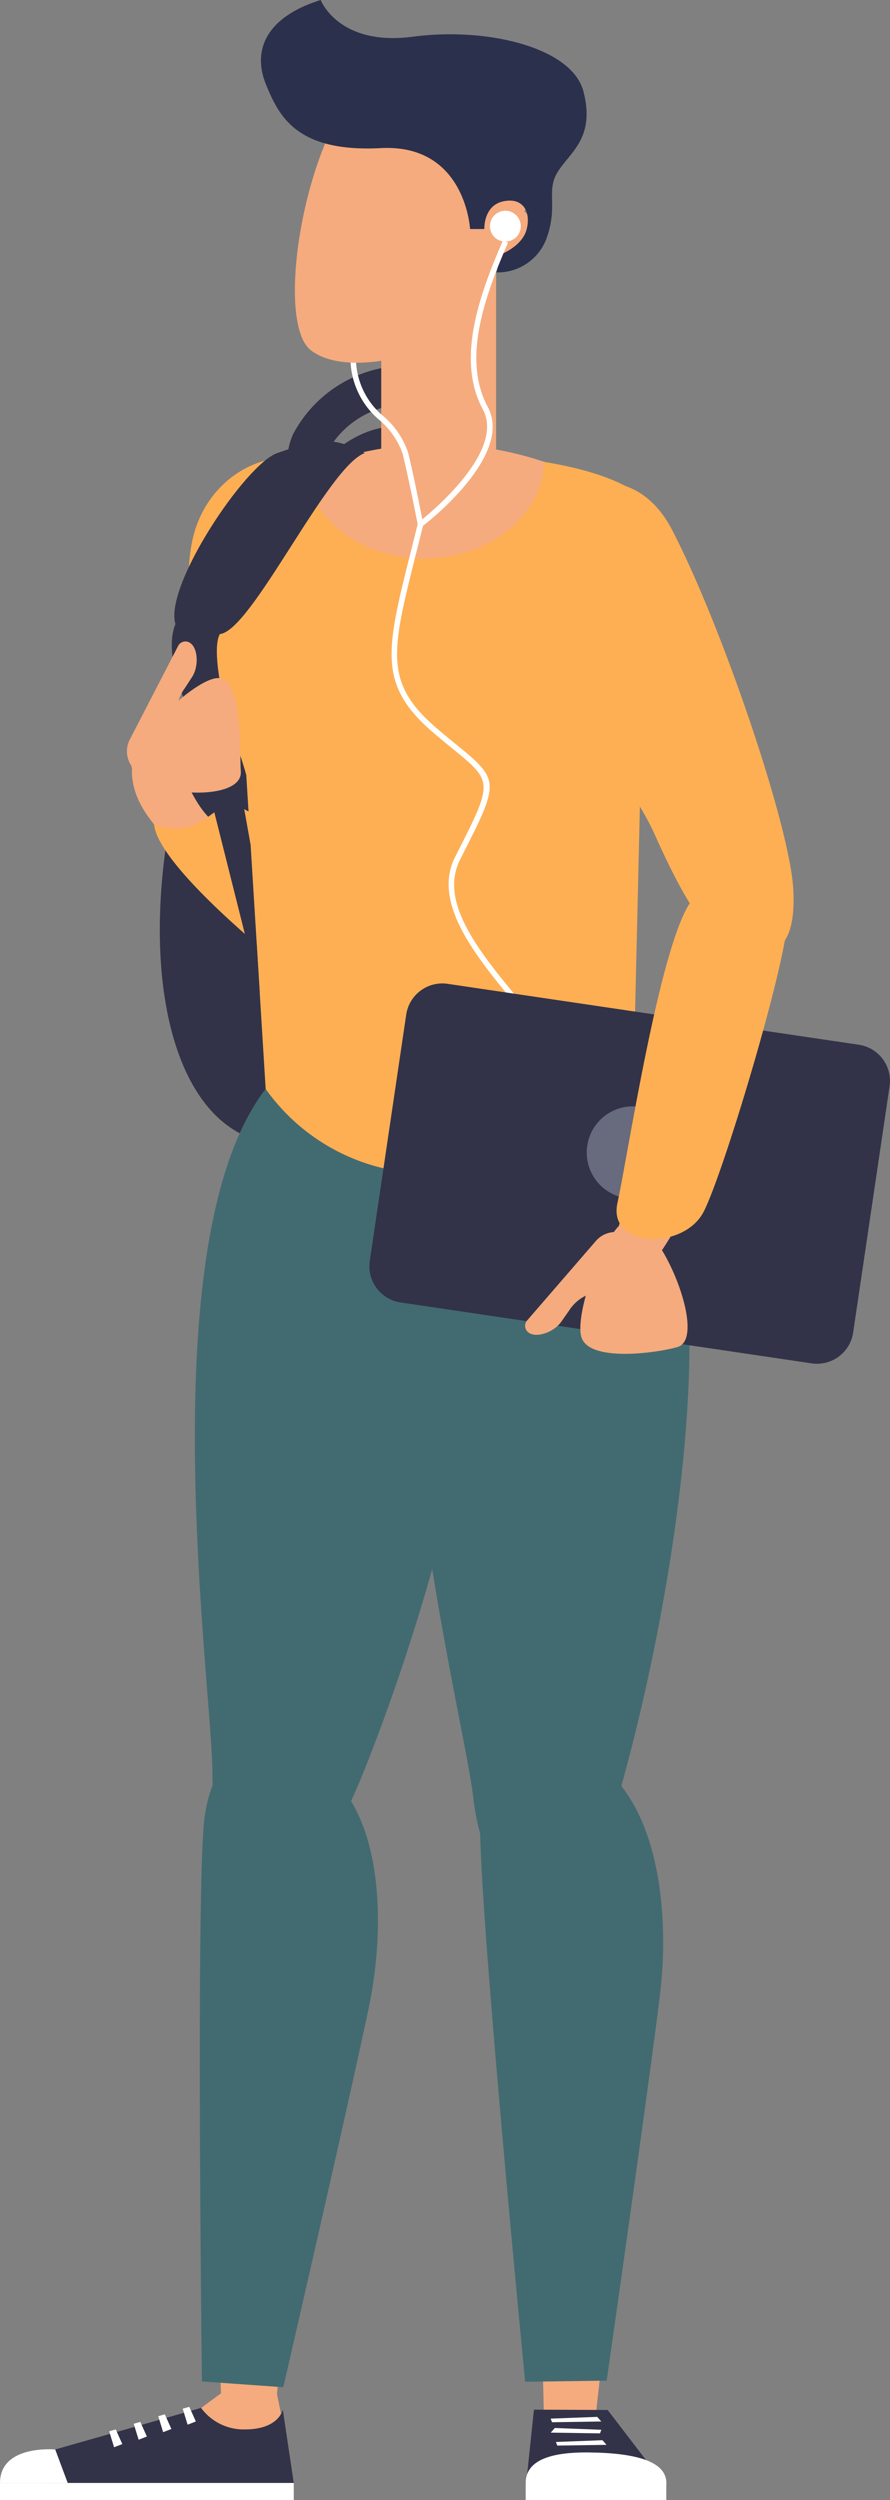 <svg xmlns="http://www.w3.org/2000/svg" width="43.245" height="121.366" viewBox="0 0 43.245 121.366"><rect x="0" y="0" width="43.245" height="121.366" fill="#808080" stroke="none"/><defs><style>.a{fill:#323348;}.b{fill:#426b71;}.c{fill:#f5ab7d;}.d{fill:#feaf53;}.e{fill:#fff;}.f{fill:#2b304d;}.g{fill:#686a7d;}</style></defs><g transform="translate(-4578.567 -2963.119)"><g transform="translate(4578.567 2963.119)"><g transform="translate(13.956 17.741)"><path class="a" d="M4662.369,3075.282a3.191,3.191,0,0,1-.864-3.755,6.243,6.243,0,0,1,5.708-3.327,3.306,3.306,0,0,1,3.109,2.509l-1.8.508a1.435,1.435,0,0,0-1.431-1.146,4.455,4.455,0,0,0-3.863,2.2,1.331,1.331,0,0,0,.424,1.639Z" transform="translate(-4661.221 -3068.189)"/></g><g transform="translate(7.764 20.703)"><path class="a" d="M4643.062,3105.781c-3,9.518-9.214,16.041-13.886,14.57s-6.03-10.379-3.033-19.9,6.562-15.986,11.234-14.514S4646.059,3096.264,4643.062,3105.781Z" transform="translate(-4624.55 -3085.731)"/></g><g transform="translate(9.467 50.384)"><path class="b" d="M4642.589,3261.516c-11.607.654-7.086,30.806-7.1,35.755s3.429,9.591,7.3-.009,7.964-25.146,4.63-30.287-4.831-5.46-4.831-5.46" transform="translate(-4634.634 -3261.516)"/></g><g transform="translate(7.808 84.666)"><g transform="translate(0 25.977)"><path class="c" d="M4627.585,3619.758l.158,4.174-2.93,2.166,6.137.248-.486-2.371.448-5.581Z" transform="translate(-4624.813 -3618.393)"/></g><g transform="translate(1.899)"><path class="b" d="M4638.5,3464.545c6.743.234,6.7,8.348,5.786,12.74s-4.166,18.482-4.166,18.482l-3.954-.28s-.308-24.418.137-27.452S4638.5,3464.545,4638.5,3464.545Z" transform="translate(-4636.062 -3464.545)"/></g></g><g transform="translate(19.844 50.978)"><path class="b" d="M4702.266,3265.03c-11.458,1.959-3.565,31.409-3.019,36.328s4.489,9.143,7.252-.832,5.077-25.884,1.182-30.616-5.415-4.88-5.415-4.88" transform="translate(-4696.09 -3265.03)"/><g transform="translate(3.484 33.605)"><g transform="translate(2.987 26.258)"><path class="c" d="M4734.413,3620.881l.13,5.963,2.38.231.838-7.506Z" transform="translate(-4734.413 -3619.569)"/></g><path class="b" d="M4718.628,3464.066c6.738-.334,7.382,7.753,6.839,12.208s-2.594,18.767-2.594,18.767l-3.963.055s-2.365-24.306-2.178-27.366S4718.628,3464.066,4718.628,3464.066Z" transform="translate(-4716.722 -3464.056)"/><g transform="translate(2.219 32.392)"><path class="a" d="M4730.265,3655.9l3.582.016,2.849,3.715-6.828.049Z" transform="translate(-4729.868 -3655.898)"/></g></g></g><g transform="translate(9.168 22.225)"><path class="d" d="M4640.036,3119.978c-2.272.184-3.383-3.384-3.977-7.949s-3.923-8.4-3.045-13.116,7.125-5.984,8.1-.88,1.448,16.461.738,19.486S4640.036,3119.978,4640.036,3119.978Z" transform="translate(-4632.867 -3094.747)"/></g><g transform="translate(6.41 35.325)"><path class="c" d="M4617.973,3173.351c1.307.981,1.328,2.928,3.047,3.927,4.247,2.469,8.982,4.883,10.411,6.707,2.008,2.563.072,4.047-1.529,3.992s-9.213-6.75-12.55-11.288c-1.668-2.269-.381-4.059.191-4.326S4617.973,3173.351,4617.973,3173.351Z" transform="translate(-4616.529 -3172.326)"/></g><g transform="translate(7.484 39.034)"><path class="d" d="M4627.029,3194.406c1.1.64,8.574,4.4,10.1,6.346,2.007,2.563-.333,5.542-1.934,5.487-1.2-.042-12.067-8.215-12.3-10.954C4625.368,3196.2,4625.928,3193.766,4627.029,3194.406Z" transform="translate(-4622.891 -3194.297)"/></g><g transform="translate(10.68 21.994)"><path class="d" d="M4661.856,3095.167c-1.83-1.14-5.22-1.6-7.909-1.742-.643-.033-1.246-.047-1.778-.047a30.851,30.851,0,0,0-9.379,1.851c-2.009.989-.287,1.842-.287,4.081l1.542,24.936a9.753,9.753,0,0,0,8.143,4.108c.655,0,1.294-.02,1.914-.052a14.989,14.989,0,0,0,7.771-2.627l.607-25.868C4662.479,3097.739,4663.611,3096.259,4661.856,3095.167Z" transform="translate(-4641.816 -3093.377)"/></g><g transform="translate(14.786 21.563)"><path class="c" d="M4677.806,3091.686a16.454,16.454,0,0,0-11.667.439c.354,2.4,2.819,4.252,5.814,4.252C4675.128,3096.377,4677.708,3094.29,4677.806,3091.686Z" transform="translate(-4666.139 -3090.825)"/></g><g transform="translate(8.347 21.414)"><path class="a" d="M4633.123,3090.52c-1.533.528-5.51,6.458-4.947,8.3-.636,1.549.645,4.183.645,4.183l3.454,13.75-.446-7.219-1.106-6.154s-.869-3.192-.39-4.073c1.54-.134,5.236-8.137,7.043-8.788C4635.686,3089.634,4635.018,3089.868,4633.123,3090.52Z" transform="translate(-4627.999 -3089.94)"/></g><g transform="translate(2.176 116.889)"><path class="a" d="M4603.555,3659.029l-.531-3.557s-.19.958-1.836.958a2.569,2.569,0,0,1-2.138-1.046c-.151.05-7.085,2.019-7.085,2.019l-.507,1.625,10.427.684Z" transform="translate(-4591.458 -3655.383)"/></g><g transform="translate(0 120.535)"><rect class="e" width="14.274" height="0.831"/></g><g transform="translate(25.543 120.535)"><rect class="e" width="6.832" height="0.831"/></g><g transform="translate(0 118.899)"><path class="e" d="M4578.568,3668.923c0-1.873,2.683-1.625,2.683-1.625l.607,1.625Z" transform="translate(-4578.568 -3667.287)"/></g><g transform="translate(5.308 117.936)"><path class="e" d="M4610,3661.679l.238.775.4-.155-.32-.711Z" transform="translate(-4610.003 -3661.588)"/></g><g transform="translate(6.498 117.571)"><path class="e" d="M4617.051,3659.515l.238.775.4-.155-.319-.711Z" transform="translate(-4617.051 -3659.424)"/></g><g transform="translate(7.688 117.205)"><path class="e" d="M4624.1,3657.35l.238.775.4-.155-.319-.711Z" transform="translate(-4624.099 -3657.26)"/></g><g transform="translate(26.76 117.327)"><path class="e" d="M4737.115,3658.244l2.394-.037-.2-.224-2.259.086Z" transform="translate(-4737.052 -3657.983)"/></g><g transform="translate(27.014 118.46)"><path class="e" d="M4738.619,3664.951l2.394-.036-.2-.225-2.259.086Z" transform="translate(-4738.555 -3664.69)"/></g><g transform="translate(26.76 117.867)"><path class="e" d="M4739.445,3661.44l-2.394-.036.2-.224,2.259.086Z" transform="translate(-4737.052 -3661.179)"/></g><g transform="translate(8.878 116.84)"><path class="e" d="M4631.146,3655.186l.238.775.4-.155-.319-.711Z" transform="translate(-4631.146 -3655.095)"/></g><g transform="translate(25.543 119.053)"><path class="e" d="M4729.844,3669.682c.006-.854.716-1.5,3.035-1.481s3.8.435,3.8,1.481-3.608.416-3.608.416Z" transform="translate(-4729.844 -3668.2)"/></g><g transform="translate(18.524 9.019)"><path class="c" d="M4693.855,3016.531l-5.582,1.119v13.9h5.582Z" transform="translate(-4688.273 -3016.531)"/></g><g transform="translate(14.33 3.203)"><g transform="translate(2.688 13.299)"><path class="e" d="M4682.631,3069.822c0-.022-.439-2.252-.734-3.45a3.805,3.805,0,0,0-1.068-1.584,3.956,3.956,0,0,1-1.374-3.94l.262.055a3.689,3.689,0,0,0,1.307,3.7,4,4,0,0,1,1.134,1.7c.3,1.2.732,3.44.737,3.463Z" transform="translate(-4679.351 -3060.848)"/></g><path class="c" d="M4674.607,2989.161c-.011-.008-.023-.012-.034-.02.74-.934,1.192-1.192,1.046-3.346-.262-3.869-4.882-3.618-7.092-3.708-3.967-.161-6.435,12.166-4.317,13.8s7.776-.394,8.2-1.931a22.389,22.389,0,0,1,.712-2.185,1.535,1.535,0,0,0,1.545-.637A1.412,1.412,0,0,0,4674.607,2989.161Z" transform="translate(-4663.434 -2982.086)"/></g><g transform="translate(12.679)"><path class="f" d="M4656.56,2963.119c-2.825.886-3.28,2.587-2.658,4.1s1.461,3.305,5.581,3.09,4.335,3.928,4.335,3.928h.694s-.051-1.128.91-1.341,1.359.491,1.15,1.341-1.286,1.242-1.286,1.242l-.179.865a2.533,2.533,0,0,0,2.4-1.58c.623-1.653-.024-2.347.574-3.305s1.831-1.643,1.246-3.9c-.551-2.132-4.671-3.137-8.287-2.658S4656.56,2963.119,4656.56,2963.119Z" transform="translate(-4653.657 -2963.119)"/></g><g transform="translate(19.024 11.674)"><path class="e" d="M4701.35,3076.562l-.262-.055c.438-2.095-1.576-4.492-3.525-6.81-2.162-2.572-4.4-5.232-3.238-7.515l.057-.111c1.792-3.53,1.792-3.53-.165-5.125-.267-.216-.567-.462-.9-.746-2.779-2.357-2.362-4.011-1.125-8.921.1-.4.209-.827.32-1.276l.011-.045.038-.029c.043-.033,4.279-3.291,3.113-5.459-1.266-2.352-.281-5.336.972-8.21l.246.107c-1.226,2.813-2.193,5.725-.981,7.977,1.226,2.279-2.689,5.413-3.149,5.77q-.162.65-.309,1.232c-1.24,4.917-1.613,6.4,1.039,8.651.334.283.633.527.9.743,2.125,1.731,2.089,1.8.234,5.453l-.057.111c-1.08,2.125,1,4.6,3.2,7.221C4699.757,3071.891,4701.815,3074.339,4701.35,3076.562Z" transform="translate(-4691.233 -3032.26)"/></g><g transform="translate(23.807 10.231)"><path class="e" d="M4721.058,3024.458a.749.749,0,1,1-.748-.749A.749.749,0,0,1,4721.058,3024.458Z" transform="translate(-4719.561 -3023.709)"/></g><g transform="translate(17.952 47.74)"><path class="a" d="M4706.377,3264.3l-19.972-2.956a1.776,1.776,0,0,1-1.5-2.016l1.77-11.953a1.776,1.776,0,0,1,2.017-1.5l19.971,2.956a1.776,1.776,0,0,1,1.5,2.017l-1.77,11.953A1.776,1.776,0,0,1,4706.377,3264.3Z" transform="translate(-4684.89 -3245.855)"/><g transform="translate(10.557 5.968)"><path class="g" d="M4751.869,3283.771a2.24,2.24,0,1,1-1.888-2.544A2.24,2.24,0,0,1,4751.869,3283.771Z" transform="translate(-4747.413 -3281.203)"/></g></g><g transform="translate(25.116 23.425)"><g transform="translate(0.402 36.384)"><path class="c" d="M4734.272,3317.344h0a1.246,1.246,0,0,1,.994,1.644l-.045.132a1.255,1.255,0,0,1-1,.824l-1.309.369a2.011,2.011,0,0,0-1.085.841l-.364.519c-.375.546-1.281.839-1.635.508h0a.4.4,0,0,1-.018-.574l3.328-3.845A1.257,1.257,0,0,1,4734.272,3317.344Z" transform="translate(-4729.7 -3317.331)"/></g><g transform="translate(3.082 35.797)"><path class="c" d="M4747.973,3313.854c-1-.045-2.668,4.31-2.362,5.637s3.816.8,4.7.527C4751.786,3319.554,4749.477,3313.922,4747.973,3313.854Z" transform="translate(-4745.573 -3313.854)"/></g><path class="d" d="M4739.6,3124.536c-2.122.83-3.676-1.336-5.558-5.537s-6.173-6.918-6.689-11.686,5.1-7.78,7.5-3.172,5.7,14.3,5.89,17.4S4739.6,3124.536,4739.6,3124.536Z" transform="translate(-4727.317 -3101.851)"/><g transform="translate(4.323 19.367)"><path class="c" d="M4753,3235.2c1.739-5.3,2.494-14.466,4.255-17.133s3.778-1.3,4.241.228-2.891,11.974-6.08,16.491S4753,3235.2,4753,3235.2Z" transform="translate(-4752.918 -3216.553)"/></g><g transform="translate(4.842 18.94)"><path class="d" d="M4756.037,3230.054c.484-2.175,2.009-12.279,3.521-14.559,1.8-2.714,4.274-1.129,4.727.408.36,1.223-3.079,12.728-4.07,14.6S4755.552,3232.23,4756.037,3230.054Z" transform="translate(-4755.993 -3214.024)"/></g></g></g><g transform="translate(4584.733 2994.262)"><g transform="translate(0)"><path class="c" d="M4615.259,3153.522h0a1.247,1.247,0,0,0,1.9.314l.1-.092a1.253,1.253,0,0,0,.4-1.233l-.144-1.353a2.012,2.012,0,0,1,.379-1.32l.347-.531c.368-.551.3-1.5-.135-1.708h0a.4.4,0,0,0-.54.2l-2.336,4.518A1.255,1.255,0,0,0,4615.259,3153.522Z" transform="translate(-4615.088 -3147.562)"/></g></g><g transform="translate(4584.949 2996.036)"><path class="c" d="M4616.4,3162.467c-.415-.915,2.722-4.184,4.068-4.392s1.142,3.594,1.212,4.516C4621.8,3164.134,4617.019,3163.837,4616.4,3162.467Z" transform="translate(-4616.361 -3158.066)"/></g></g></svg>